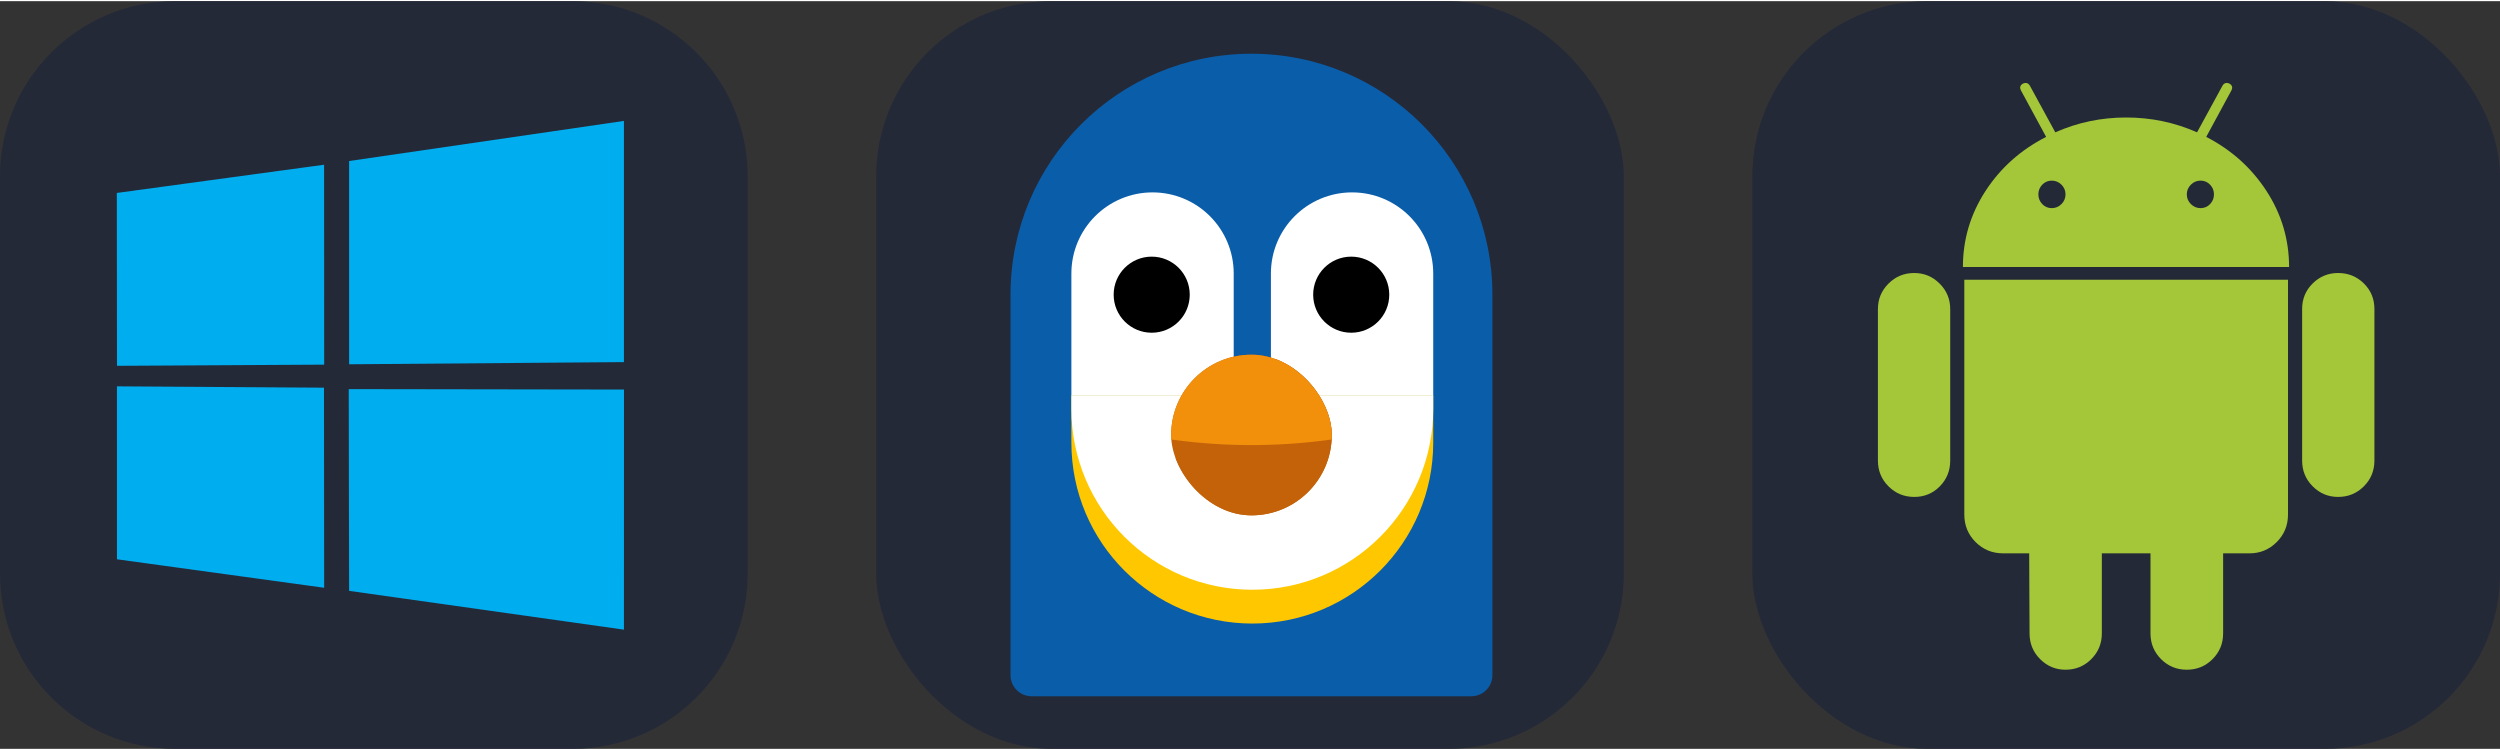 
            <svg width="160" height="48" viewBox="0 0 856 256" fill="none" xmlns="http://www.w3.org/2000/svg" xmlns:xlink="http://www.w3.org/1999/xlink" version="1.1">
        
		<rect x="0" y="0" width="856" height="256" fill="#333333" stroke="none"/>
        
		<g transform="translate(0, 0)">
            
			<svg width="256" height="256" viewBox="0 0 256 256" fill="none" xmlns="http://www.w3.org/2000/svg" id="windows">
<style>
#windows {
    path.rect {fill: #242938}

    @media (prefers-color-scheme: light) {
        path.rect {fill: #F4F2ED}
    }
}
</style>
<g clip-path="url(#clip0_33_480)">
<path d="M196 0H60C26.863 0 0 26.863 0 60V196C0 229.137 26.863 256 60 256H196C229.137 256 256 229.137 256 196V60C256 26.863 229.137 0 196 0Z" fill="#242938" class="rect"/>
<path d="M40 65.663L110.968 55.998L111 124.453L40.066 124.857L40 65.663ZM110.935 132.34L110.99 200.855L40.056 191.102L40.052 131.881L110.935 132.34ZM119.537 54.733L213.636 41V123.582L119.537 124.33V54.733ZM213.658 132.984L213.636 215.195L119.537 201.914L119.406 132.831L213.658 132.984Z" fill="#00ADEF"/>
</g>
<defs>
<clipPath id="clip0_33_480">
<rect width="256" height="256" fill="white"/>
</clipPath>
</defs>
</svg>

		</g>
		
		<g transform="translate(300, 0)">
            
			<svg width="256" height="256" viewBox="0 0 256 256" fill="none" xmlns="http://www.w3.org/2000/svg" id="wsl">
<style>
#wsl {
    rect.bg {fill: #242938}

    @media (prefers-color-scheme: light) {
        rect.bg {fill: #F4F2ED}
    }
}
</style>
<rect width="256" height="256" fill="#242938" rx="60" class="bg"/>
<path d="M46 100.5C46 54.937 82.936 18 128.5 18C174.063 18 211 54.937 211 100.5V230.766C211 234.761 207.761 238 203.766 238H53.234C49.239 238 46 234.761 46 230.766V100.5Z" fill="#0A5DA9"/>
<path d="M66.842 134.947H190.737V151.158C190.737 185.37 163.002 213.105 128.79 213.105C94.577 213.105 66.842 185.37 66.842 151.158V134.947Z" fill="#FFC700"/>
<path d="M66.842 134.947H190.737V139.579C190.737 173.791 163.002 201.526 128.79 201.526C94.577 201.526 66.842 173.791 66.842 139.579V134.947Z" fill="white"/>
<path d="M66.842 93.263C66.842 77.915 79.284 65.474 94.632 65.474C109.979 65.474 122.421 77.915 122.421 93.263V134.947H66.842V93.263Z" fill="white"/>
<path d="M135.158 93.263C135.158 77.915 147.599 65.474 162.947 65.474C178.295 65.474 190.737 77.915 190.737 93.263V134.947H135.158V93.263Z" fill="white"/>
<circle cx="94.342" cy="100.5" r="13.026" fill="black"/>
<circle cx="162.658" cy="100.5" r="13.026" fill="black"/>
<g clip-path="url(#clip0_658_51)">
<rect x="101" y="121.053" width="55" height="55" rx="27.5" fill="#C36209"/>
<circle cx="148.5" cy="168.553" r="47.5" fill="#C36209"/>
<circle cx="128.5" cy="-45.5" r="197.5" fill="#F2900C"/>
</g>
<defs>
<clipPath id="clip0_658_51">
<rect x="101" y="121.053" width="55" height="55" rx="27.5" fill="white"/>
</clipPath>
</defs>
</svg>

		</g>
		
		<g transform="translate(600, 0)">
            
			<svg width="256" height="256" viewBox="0 0 256 256" fill="none" xmlns="http://www.w3.org/2000/svg" id="android">
<style>
#android {
    rect {fill: #242938}

    @media (prefers-color-scheme: light) {
        rect {fill: #F4F2ED}
    }
}
</style>
<rect width="256" height="256" rx="60" fill="#242938"/>
<path d="M55.435 93.078C51.973 93.078 49.036 94.285 46.622 96.7C44.208 99.114 43 102.011 43 105.393V157.31C43 160.776 44.207 163.711 46.622 166.126C49.036 168.54 51.973 169.748 55.435 169.748C58.894 169.748 61.813 168.54 64.19 166.126C66.563 163.711 67.752 160.776 67.752 157.31V105.393C67.752 102.011 66.545 99.114 64.13 96.7C61.715 94.285 58.816 93.078 55.435 93.078Z" fill="#A4C639"/>
<path d="M155.409 46.472L163.981 30.657C164.544 29.61 164.344 28.808 163.379 28.243C162.332 27.756 161.527 28.003 160.965 28.965L152.272 44.906C144.623 41.524 136.533 39.831 128.003 39.831C119.47 39.831 111.379 41.525 103.733 44.906L95.04 28.965C94.475 28.003 93.671 27.758 92.626 28.243C91.659 28.81 91.459 29.61 92.024 30.657L100.597 46.472C91.904 50.905 84.98 57.079 79.829 65.007C74.678 72.939 72.101 81.608 72.101 91.028H183.783C183.783 81.61 181.205 72.941 176.055 65.007C170.903 57.079 164.019 50.905 155.409 46.472ZM105.845 69.474C104.918 70.403 103.811 70.865 102.524 70.865C101.234 70.865 100.15 70.403 99.265 69.474C98.38 68.549 97.937 67.446 97.937 66.154C97.937 64.867 98.38 63.762 99.265 62.835C100.15 61.91 101.237 61.448 102.524 61.448C103.811 61.448 104.918 61.91 105.845 62.835C106.77 63.764 107.235 64.867 107.235 66.154C107.232 67.444 106.768 68.549 105.845 69.474ZM156.736 69.474C155.849 70.403 154.762 70.865 153.477 70.865C152.187 70.865 151.08 70.403 150.155 69.474C149.228 68.549 148.765 67.446 148.765 66.154C148.765 64.867 149.228 63.762 150.155 62.835C151.08 61.91 152.187 61.448 153.477 61.448C154.764 61.448 155.849 61.91 156.736 62.835C157.621 63.764 158.063 64.867 158.063 66.154C158.063 67.444 157.621 68.549 156.736 69.474Z" fill="#A4C639"/>
<path d="M72.581 175.783C72.581 179.49 73.868 182.627 76.442 185.201C79.019 187.776 82.156 189.063 85.86 189.063H94.795L94.918 216.474C94.918 219.935 96.125 222.875 98.539 225.289C100.953 227.704 103.853 228.911 107.232 228.911C110.691 228.911 113.63 227.704 116.045 225.289C118.46 222.875 119.667 219.936 119.667 216.474V189.066H136.328V216.474C136.328 219.935 137.535 222.875 139.95 225.289C142.365 227.704 145.301 228.911 148.763 228.911C152.223 228.911 155.162 227.704 157.576 225.289C159.991 222.875 161.198 219.936 161.198 216.474V189.066H170.254C173.875 189.066 176.972 187.778 179.551 185.204C182.126 182.629 183.413 179.492 183.413 175.786V95.37H72.581V175.783Z" fill="#A4C639"/>
<path d="M200.565 93.078C197.184 93.078 194.287 94.267 191.872 96.64C189.458 99.016 188.25 101.936 188.25 105.393V157.31C188.25 160.776 189.457 163.711 191.872 166.126C194.287 168.54 197.186 169.748 200.565 169.748C204.025 169.748 206.964 168.54 209.378 166.126C211.793 163.711 213 160.776 213 157.31V105.393C213 101.935 211.793 99.016 209.378 96.64C206.964 94.267 204.025 93.078 200.565 93.078Z" fill="#A4C639"/>
</svg>

		</g>
		</svg>